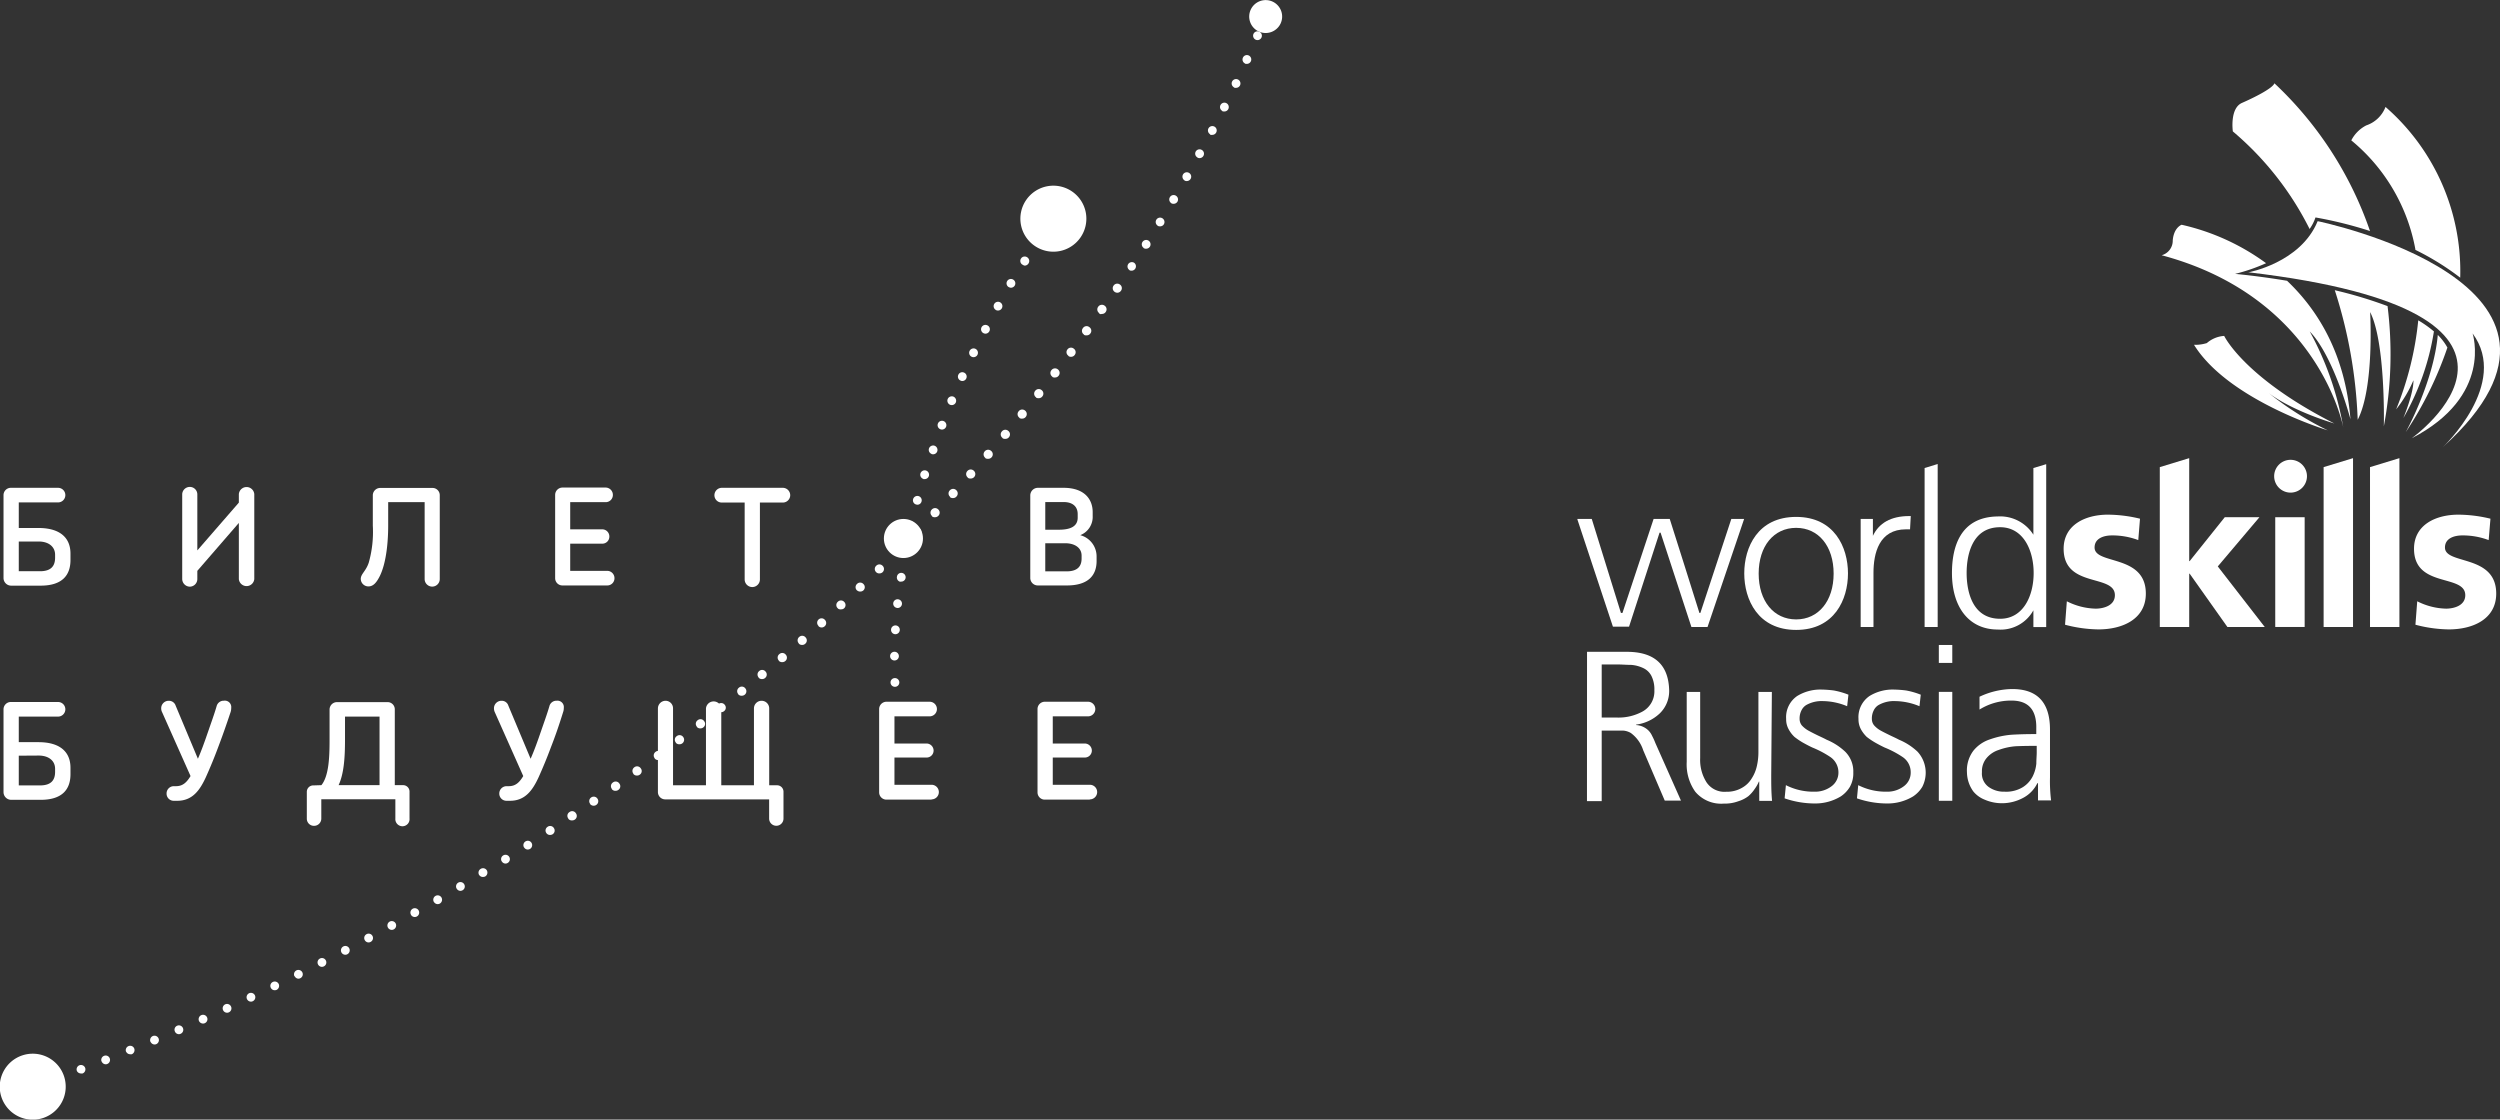 <?xml version="1.0" encoding="UTF-8"?> <svg xmlns="http://www.w3.org/2000/svg" viewBox="0 0 390.21 174.75"><rect x="0" y="0" width="390.21" height="174.75" fill="#333333" stroke="none"/> <defs> <style>.cls-1{fill:#fff;}</style> </defs> <g id="Layer_2" data-name="Layer 2"> <g id="Layer_1-2" data-name="Layer 1"> <path class="cls-1" d="M333.75,84.3a11.47,11.47,0,0,0-4.11-.73c-1.24,0-2.71.43-2.71,1.89,0,2.73,8,1,8,7.19,0,4-3.66,5.59-7.4,5.59a21.26,21.26,0,0,1-5.21-.73l.28-3.66A10.42,10.42,0,0,0,327.1,95c1.17,0,3-.44,3-2.1,0-3.36-8-1.06-8-7.25,0-3.69,3.33-5.32,6.92-5.32a21.79,21.79,0,0,1,5,.63Z"></path> <rect class="cls-1" x="355.13" y="80.73" width="4.59" height="17.13"></rect> <path class="cls-1" d="M388.44,84.3a11.47,11.47,0,0,0-4.11-.73c-1.24,0-2.71.43-2.71,1.89,0,2.73,8,1,8,7.19,0,4-3.66,5.59-7.4,5.59a21.26,21.26,0,0,1-5.21-.73l.28-3.66A10.45,10.45,0,0,0,381.79,95c1.17,0,3-.44,3-2.1,0-3.36-8-1.06-8-7.25,0-3.69,3.33-5.32,6.93-5.32a21.77,21.77,0,0,1,5,.63Z"></path> <polygon class="cls-1" points="346.16 88.41 352.66 80.73 347.25 80.73 341.77 87.58 341.7 87.58 341.7 71.51 337.11 72.91 337.11 97.86 341.7 97.86 341.7 89.54 341.77 89.54 347.66 97.86 353.49 97.86 346.16 88.41"></polygon> <polygon class="cls-1" points="362.68 72.91 362.68 97.86 367.27 97.86 367.27 71.51 362.68 72.91"></polygon> <polygon class="cls-1" points="369.92 72.91 369.92 72.91 369.92 97.86 374.51 97.86 374.51 71.51 369.92 72.91"></polygon> <path class="cls-1" d="M360.08,74.33a2.56,2.56,0,1,0-2.56,2.56,2.56,2.56,0,0,0,2.56-2.56"></path> <path class="cls-1" d="M280.35,80.68c-6,0-8.1,4.75-8.1,8.82s2.12,8.82,8.1,8.82,8.09-4.75,8.09-8.82-2.12-8.82-8.09-8.82m0,16c-3.5,0-5.85-2.87-5.85-7.15s2.35-7.14,5.85-7.14,5.85,2.87,5.85,7.14-2.36,7.15-5.85,7.15"></path> <path class="cls-1" d="M292.33,83.78V81h-1.91V97.86h2V89.43c0-3.1.88-6.81,5.07-6.81l.64,0v-.07l.11-2H298c-2.83,0-4.75,1.07-5.71,3.17"></path> <path class="cls-1" d="M319.38,72.45l-2,.6V83.46a6.14,6.14,0,0,0-5.57-2.85c-5.9.08-7.14,4.84-7.14,8.83,0,5.44,2.74,8.82,7.14,8.82a5.85,5.85,0,0,0,5.57-3v2.61h2V72.42Zm-7.19,24.13c-4.72,0-5.23-5-5.23-7.14s.51-7.15,5.23-7.15c3.61,0,5.23,3.59,5.23,7.15s-1.62,7.14-5.23,7.14"></path> <polygon class="cls-1" points="302.36 72.45 300.4 73.05 300.4 97.86 302.44 97.86 302.44 72.42 302.36 72.45"></polygon> <path class="cls-1" d="M248.4,81h-2.19l0,.09c.11.32,5.49,16.57,5.54,16.72v0h2.52l4.76-14.67h.16L264,97.86h2.52L272.23,81h-2s-4.8,14.59-4.83,14.67h-.15c0-.08-4.63-14.67-4.63-14.67h-2.52s-4.83,14.59-4.86,14.67H253L248.45,81Z"></path> <path class="cls-1" d="M350.87,42.52s8.2-1.45,10.88-8c0,0,47.75,9.78,19.56,35.25,0,0,10.46-9.85,4.62-17.73,0,0,3.26,9.78-9.51,16.37,0,0,27.69-19.67-25.55-25.92"></path> <path class="cls-1" d="M377,39a41.6,41.6,0,0,1,7,4.34,34,34,0,0,0-11.66-26.65,4.88,4.88,0,0,1-3,2.88A5.38,5.38,0,0,0,367,21.91a28.68,28.68,0,0,1,10,17"></path> <path class="cls-1" d="M360.48,35.76a6.85,6.85,0,0,0,.93-1.82,62.93,62.93,0,0,1,8.51,2.12A56.87,56.87,0,0,0,355,13c-.27.78-3.12,2.21-5.06,3.06s-1.43,4.45-1.43,4.45a48,48,0,0,1,12,15.27"></path> <path class="cls-1" d="M380.5,52.28c-.66,7.36-5,15.17-5,15.17A56.68,56.68,0,0,0,382,54.25a8.45,8.45,0,0,0-1.53-2"></path> <path class="cls-1" d="M379.93,51.76A17,17,0,0,0,377.45,50,49.62,49.62,0,0,1,374,63.89a19.45,19.45,0,0,0,2.7-4.54c.05,2-1.58,5.91-1.58,5.91a39.34,39.34,0,0,0,4.77-13.5"></path> <path class="cls-1" d="M363.35,67.18a48.61,48.61,0,0,1-9.21-5.81c3.83,2.88,10.22,4.73,10.22,4.73-14.12-7.17-17.2-13.67-17.2-13.67a4.6,4.6,0,0,0-2.71,1.12,6.12,6.12,0,0,1-2,.27c5.38,8.67,20.91,13.36,20.91,13.36"></path> <path class="cls-1" d="M357,43.83c-4.69-.78-8.14-1.08-8.14-1.08a28.3,28.3,0,0,0,4.84-1.67,35.55,35.55,0,0,0-13.18-6s-1.22.41-1.39,2.45a2.35,2.35,0,0,1-1.73,2.31c24.65,6.58,28.35,26.89,28.35,26.89a48.24,48.24,0,0,0-5.24-15c3.76,3.87,6.36,13.71,6.36,13.71-.83-10.17-5.05-17-9.87-21.59"></path> <path class="cls-1" d="M364.42,45.29A74.55,74.55,0,0,1,368,65.52c2.63-5.09,1.94-16.81,1.94-16.81,2.44,4.79,2.14,17.83,2.14,17.83a61,61,0,0,0,.58-18.76,66.1,66.1,0,0,0-8.27-2.49"></path> <path class="cls-1" d="M247.71,101.74h6q6.66-.1,6.82,6a4.84,4.84,0,0,1-1.49,3.63,6.6,6.6,0,0,1-3.67,1.73v.07a3,3,0,0,1,1.94.86,2.81,2.81,0,0,1,.56.83,9.34,9.34,0,0,1,.5,1.1l4,9h-2.53l-3.36-7.85a5.39,5.39,0,0,0-1.93-2.7,2.79,2.79,0,0,0-1.13-.37q-.63,0-1.47,0H250v11h-2.3ZM250,112h2.43a7.81,7.81,0,0,0,3.92-.93,3.59,3.59,0,0,0,1.87-3.33,4.64,4.64,0,0,0-.47-2.26,2.7,2.7,0,0,0-1.26-1.2,5.3,5.3,0,0,0-1.87-.5c-.71,0-1.46-.07-2.26-.07H250Z"></path> <path class="cls-1" d="M276.46,121c0,1.28,0,2.62.13,4h-2v-3h-.06a5.6,5.6,0,0,1-.64,1.13,5.43,5.43,0,0,1-1,1.14,5,5,0,0,1-1.56.79,6.1,6.1,0,0,1-2.27.37,5.27,5.27,0,0,1-4.46-1.86,7.36,7.36,0,0,1-1.33-4.66V108h2.1v10.32a6.53,6.53,0,0,0,1,3.8,3.36,3.36,0,0,0,3.07,1.46,4.66,4.66,0,0,0,2.43-.6,4.06,4.06,0,0,0,1.53-1.46,5.94,5.94,0,0,0,.83-2,9.65,9.65,0,0,0,.23-2.13V108h2.1Z"></path> <path class="cls-1" d="M283.19,123.57a4.24,4.24,0,0,0,2.66-.83,2.64,2.64,0,0,0,1.1-2.2,2.9,2.9,0,0,0-1.23-2.36,15.59,15.59,0,0,0-2.83-1.5c-.52-.24-1-.5-1.47-.76a11.08,11.08,0,0,1-1.33-.9,4.64,4.64,0,0,1-.93-1.23,3.17,3.17,0,0,1-.37-1.57,4,4,0,0,1,1.73-3.59,6.94,6.94,0,0,1,3.8-1,17.29,17.29,0,0,1,1.89.14,11.81,11.81,0,0,1,2.3.66l-.2,1.8a10.07,10.07,0,0,0-3.76-.8,4.91,4.91,0,0,0-2.6.6,2,2,0,0,0-.76.83,2.77,2.77,0,0,0-.3,1.38,1.6,1.6,0,0,0,.36,1,4.16,4.16,0,0,0,1,.79c.4.22.85.45,1.36.7s1,.46,1.5.73a9.58,9.58,0,0,1,2.9,1.87,4.35,4.35,0,0,1,1.26,3.24,4.3,4.3,0,0,1-.53,2.24,4.67,4.67,0,0,1-1.43,1.5,7.69,7.69,0,0,1-4,1.1,14.46,14.46,0,0,1-4.76-.8l.2-2.06A9.44,9.44,0,0,0,283.19,123.57Z"></path> <path class="cls-1" d="M294.47,123.57a4.24,4.24,0,0,0,2.66-.83,2.62,2.62,0,0,0,1.1-2.2,2.84,2.84,0,0,0-1.23-2.36,15.26,15.26,0,0,0-2.83-1.5c-.51-.24-1-.5-1.46-.76a11.19,11.19,0,0,1-1.34-.9,5.11,5.11,0,0,1-.93-1.23,3.28,3.28,0,0,1-.36-1.57,4,4,0,0,1,1.73-3.59,6.9,6.9,0,0,1,3.79-1,17.45,17.45,0,0,1,1.9.14,12,12,0,0,1,2.3.66l-.2,1.8a10.16,10.16,0,0,0-3.77-.8,4.87,4.87,0,0,0-2.59.6,1.93,1.93,0,0,0-.77.83,2.77,2.77,0,0,0-.3,1.38,1.55,1.55,0,0,0,.37,1,3.9,3.9,0,0,0,1,.79c.4.22.86.45,1.37.7s1,.46,1.5.73a9.53,9.53,0,0,1,2.89,1.87,4.85,4.85,0,0,1,.74,5.48,4.7,4.7,0,0,1-1.44,1.5,7.69,7.69,0,0,1-4,1.1,14.46,14.46,0,0,1-4.76-.8l.2-2.06A9.5,9.5,0,0,0,294.47,123.57Z"></path> <path class="cls-1" d="M304.72,103.47h-2.1v-2.8h2.1Zm-2.1,4.52h2.1v17h-2.1Z"></path> <path class="cls-1" d="M318.1,122.24H318a5.11,5.11,0,0,1-2.23,2.3,7,7,0,0,1-3.17.83,6.78,6.78,0,0,1-2.86-.57,4.39,4.39,0,0,1-1.73-1.26,5.21,5.21,0,0,1-1-3,5.11,5.11,0,0,1,1-3.36,5.5,5.5,0,0,1,2.57-1.77,13.33,13.33,0,0,1,3.39-.73c1.2-.07,2.35-.1,3.46-.1h.4v-.87c.07-2.9-1.22-4.36-3.86-4.36a9.3,9.3,0,0,0-5,1.4v-2a12.28,12.28,0,0,1,5-1.2q6-.06,6,6.33v7.49a25,25,0,0,0,.17,3.56H318.1Zm-.2-5.82h-.6q-1.37,0-2.73.06a10,10,0,0,0-2.59.57,4.12,4.12,0,0,0-1.87,1.23,3.18,3.18,0,0,0-.76,2.23,2.57,2.57,0,0,0,1.06,2.33,4.06,4.06,0,0,0,2.47.73,5,5,0,0,0,2.89-.73,4.28,4.28,0,0,0,1.5-1.66,5.71,5.71,0,0,0,.57-2c0-.69.06-1.26.06-1.7Z"></path> <path class="cls-1" d="M4.26,169.93a.69.69,0,0,1,.43-.87h0a.68.68,0,0,1,.87.42h0a.69.69,0,0,1-.43.87h0a.57.57,0,0,1-.22,0h0A.7.7,0,0,1,4.26,169.93Zm3.9-1.36a.68.68,0,0,1,.41-.88h0a.68.68,0,0,1,.87.42h0A.67.67,0,0,1,9,169H9a.59.59,0,0,1-.23,0h0A.68.68,0,0,1,8.16,168.57ZM12,167.15a.69.69,0,0,1,.4-.88h0a.7.7,0,0,1,.89.4h0a.69.69,0,0,1-.4.88h0a.69.69,0,0,1-.24,0h0A.7.7,0,0,1,12,167.15Zm3.85-1.47a.68.68,0,0,1,.39-.88h0a.68.68,0,0,1,.89.39h0a.68.68,0,0,1-.39.88h0a.56.56,0,0,1-.25.05h0A.69.69,0,0,1,15.87,165.68Zm3.83-1.51a.68.68,0,0,1,.38-.89h0a.68.68,0,0,1,.89.37h0a.7.7,0,0,1-.38.9h0a.75.75,0,0,1-.26,0h0A.68.68,0,0,1,19.7,164.17Zm3.8-1.56a.7.7,0,0,1,.37-.9h0a.69.69,0,0,1,.9.37h0a.69.69,0,0,1-.37.9h0a.75.75,0,0,1-.26.05h0A.71.71,0,0,1,23.5,162.61ZM27.3,161a.67.67,0,0,1,.35-.9h0a.68.68,0,0,1,.9.36h0a.68.68,0,0,1-.36.9h0a.63.63,0,0,1-.27.06h0A.68.68,0,0,1,27.3,161Zm3.76-1.64a.7.7,0,0,1,.35-.91h0a.69.69,0,0,1,.91.35h0a.68.68,0,0,1-.35.9h0a.57.57,0,0,1-.28.06h0A.7.7,0,0,1,31.06,159.36Zm3.76-1.69a.69.69,0,0,1,.33-.91h0a.69.69,0,0,1,.91.34h0a.68.68,0,0,1-.34.91h0a.67.67,0,0,1-.28.06h0A.68.68,0,0,1,34.82,157.67Zm3.73-1.73a.69.69,0,0,1,.33-.91h0a.69.69,0,0,1,.91.33h0a.69.69,0,0,1-.33.91h0a.59.59,0,0,1-.29.07h0A.69.69,0,0,1,38.55,155.94Zm3.72-1.76a.67.67,0,0,1,.31-.91h0a.69.69,0,0,1,.92.31h0a.7.7,0,0,1-.32.92h0a.8.8,0,0,1-.3.06h0A.67.67,0,0,1,42.27,154.18Zm3.69-1.8a.69.69,0,0,1,.31-.92h0a.69.69,0,0,1,.92.31h0a.68.68,0,0,1-.31.91h0a.68.68,0,0,1-.31.08h0A.68.68,0,0,1,46,152.38Zm3.68-1.85a.68.68,0,0,1,.3-.92h0a.68.68,0,0,1,.92.3h0a.68.68,0,0,1-.3.92h0a.71.71,0,0,1-.31.08h0A.68.68,0,0,1,49.64,150.53Zm3.65-1.88a.69.69,0,0,1,.29-.92h0a.68.68,0,0,1,.93.29h0a.69.69,0,0,1-.29.92h0a.61.61,0,0,1-.32.08h0A.68.68,0,0,1,53.29,148.65Zm3.64-1.92a.68.68,0,0,1,.28-.92h0a.68.68,0,0,1,.93.28h0a.68.68,0,0,1-.28.92h0a.62.62,0,0,1-.32.09h0A.68.68,0,0,1,56.93,146.73Zm3.62-1.95a.69.69,0,0,1,.27-.93h0a.69.69,0,0,1,.93.27h0a.69.69,0,0,1-.27.93h0a.68.68,0,0,1-.33.09h0A.68.68,0,0,1,60.55,144.78Zm3.6-2a.69.69,0,0,1,.26-.94h0a.69.69,0,0,1,.93.26h0a.69.69,0,0,1-.26.94h0a.69.69,0,0,1-.34.09h0A.67.67,0,0,1,64.15,142.79Zm3.57-2a.69.69,0,0,1,.25-.94h0a.69.69,0,0,1,.94.25h0a.7.7,0,0,1-.25.94h0a.72.72,0,0,1-.34.09h0A.69.69,0,0,1,67.72,140.76Zm3.56-2.07a.68.68,0,0,1,.24-.94h0a.68.68,0,0,1,.93.24h0a.68.68,0,0,1-.24.94h0a.74.74,0,0,1-.35.1h0A.66.66,0,0,1,71.28,138.69Zm3.53-2.1a.69.69,0,0,1,.23-1h0a.69.69,0,0,1,.94.23h0a.7.7,0,0,1-.23.95h0a.77.77,0,0,1-.36.09h0A.66.66,0,0,1,74.81,136.59Zm3.51-2.15a.67.67,0,0,1,.22-.94h0a.68.68,0,0,1,.94.22h0a.68.68,0,0,1-.22.94h0a.69.69,0,0,1-.36.11h0A.67.67,0,0,1,78.32,134.44Zm3.48-2.18a.68.68,0,0,1,.21-.94h0a.68.68,0,0,1,.95.21h0a.69.69,0,0,1-.21.94h0a.75.75,0,0,1-.37.11h0A.67.67,0,0,1,81.8,132.26ZM85.26,130a.68.68,0,0,1,.2-.94h0a.68.68,0,0,1,1,.2h0a.68.68,0,0,1-.2.95h0a.75.75,0,0,1-.37.11h0A.67.67,0,0,1,85.26,130Zm3.44-2.25a.68.68,0,0,1,.19-1h0a.68.68,0,0,1,1,.19h0a.69.69,0,0,1-.19,1h0a.67.67,0,0,1-.38.11h0A.67.67,0,0,1,88.7,127.79Zm3.41-2.29a.69.69,0,0,1,.18-1h0a.69.69,0,0,1,.95.18h0a.69.69,0,0,1-.18,1h0a.66.66,0,0,1-.38.12h0A.7.7,0,0,1,92.11,125.5Zm3.39-2.33a.69.69,0,0,1,.17-1h0a.68.68,0,0,1,1,.17h0a.68.68,0,0,1-.17,1h0a.65.65,0,0,1-.39.13h0A.67.67,0,0,1,95.5,123.17Zm3.36-2.37a.7.7,0,0,1,.15-1h0a.69.69,0,0,1,1,.16h0a.68.68,0,0,1-.16,1h0a.66.66,0,0,1-.4.13h0A.68.68,0,0,1,98.86,120.8Zm3.33-2.41a.69.69,0,0,1,.14-1h0a.69.69,0,0,1,1,.15h0a.68.68,0,0,1-.15,1h0a.66.66,0,0,1-.4.13h0A.68.68,0,0,1,102.19,118.39Zm3.3-2.45a.67.67,0,0,1,.14-1h0a.69.69,0,0,1,1,.13h0a.7.7,0,0,1-.14,1h0a.7.7,0,0,1-.41.14h0A.7.7,0,0,1,105.49,115.94Zm3.28-2.48a.68.68,0,0,1,.12-1h0a.68.68,0,0,1,1,.12h0a.68.68,0,0,1-.12,1h0a.7.7,0,0,1-.42.15h0A.68.68,0,0,1,108.77,113.46Zm3.24-2.52a.69.69,0,0,1,.11-1h0a.69.69,0,0,1,1,.11h0a.68.68,0,0,1-.12,1h0a.66.66,0,0,1-.42.15h0A.7.7,0,0,1,112,110.94Zm3.22-2.56a.69.69,0,0,1,.1-1h0a.68.68,0,0,1,1,.1h0a.69.69,0,0,1-.1,1h0a.7.7,0,0,1-.43.15h0A.69.69,0,0,1,115.23,108.38Zm3.18-2.6a.69.69,0,0,1,.09-1h0a.68.68,0,0,1,1,.09h0a.68.68,0,0,1-.09,1h0a.64.64,0,0,1-.43.16h0A.68.68,0,0,1,118.41,105.78Zm3.15-2.64a.68.68,0,0,1,.08-1h0a.68.68,0,0,1,1,.08h0a.68.68,0,0,1-.07,1h0a.7.7,0,0,1-.45.17h0A.71.71,0,0,1,121.56,103.14Zm3.12-2.68a.69.69,0,0,1,.06-1h0a.68.68,0,0,1,1,.07h0a.67.67,0,0,1-.07,1h0a.63.63,0,0,1-.45.17h0A.68.68,0,0,1,124.68,100.46Zm3.08-2.72a.69.69,0,0,1,0-1h0a.68.68,0,0,1,1,.06h0a.68.68,0,0,1-.05,1h0a.69.69,0,0,1-.46.18h0A.69.69,0,0,1,127.76,97.74Zm3-2.76a.67.67,0,0,1,0-1h0a.68.68,0,0,1,1,0h0a.69.69,0,0,1,0,1h0a.68.68,0,0,1-.47.17h0A.68.68,0,0,1,130.81,95Zm3-2.79a.68.68,0,0,1,0-1h0a.68.68,0,0,1,1,0h0a.68.68,0,0,1,0,1h0a.69.69,0,0,1-.47.18h0A.7.7,0,0,1,133.82,92.19Zm3-2.84a.68.68,0,0,1,0-1h0a.69.69,0,0,1,1,0h0a.69.69,0,0,1,0,1h0a.7.7,0,0,1-.48.19h0A.67.67,0,0,1,136.8,89.35Zm2.93-2.87a.7.7,0,0,1,0-1h0a.68.68,0,0,1,1,0h0a.68.68,0,0,1,0,1h0a.69.69,0,0,1-.48.2h0A.71.71,0,0,1,139.73,86.48Zm2.9-2.92a.68.68,0,0,1,0-1h0a.68.68,0,0,1,1,0h0a.68.68,0,0,1,0,1h0a.67.67,0,0,1-.49.21h0A.69.69,0,0,1,142.63,83.56Zm2.86-3a.69.69,0,0,1,0-1h0a.69.69,0,0,1,1,0h0a.68.68,0,0,1,0,1h0a.7.7,0,0,1-.5.21h0A.66.66,0,0,1,145.49,80.61Zm2.82-3a.68.68,0,0,1,0-1h0a.69.69,0,0,1,1,0h0a.69.69,0,0,1,0,1h0a.66.66,0,0,1-.5.22h0A.67.67,0,0,1,148.31,77.62Zm2.77-3a.69.69,0,0,1-.05-1h0a.69.69,0,0,1,1-.05h0a.69.69,0,0,1,.05,1h0a.7.7,0,0,1-.51.22h0A.71.71,0,0,1,151.08,74.59Zm2.73-3.07a.7.7,0,0,1-.07-1h0a.69.69,0,0,1,1-.07h0a.68.68,0,0,1,.07,1h0a.68.68,0,0,1-.52.23h0A.69.69,0,0,1,153.81,71.52Zm2.69-3.11a.68.68,0,0,1-.08-1h0a.68.68,0,0,1,1-.08h0a.68.68,0,0,1,.08,1h0a.67.67,0,0,1-.52.24h0A.72.72,0,0,1,156.5,68.41Zm2.64-3.15a.68.68,0,0,1-.1-1h0a.69.69,0,0,1,1-.1h0a.69.69,0,0,1,.09,1h0a.69.69,0,0,1-.53.25h0A.69.69,0,0,1,159.14,65.26Zm2.59-3.19a.69.69,0,0,1-.11-1h0a.69.69,0,0,1,1-.11h0a.68.68,0,0,1,.1,1h0a.67.67,0,0,1-.53.26h0A.7.7,0,0,1,161.73,62.07Zm2.55-3.22a.69.69,0,0,1-.13-1h0a.7.7,0,0,1,1-.13h0a.69.69,0,0,1,.12,1h0a.68.68,0,0,1-.54.27h0A.71.71,0,0,1,164.28,58.85Zm2.5-3.27a.67.67,0,0,1-.14-.95h0a.68.68,0,0,1,1-.14h0a.68.68,0,0,1,.13,1h0a.67.67,0,0,1-.54.27h0A.62.62,0,0,1,166.78,55.58Zm2.44-3.3a.68.68,0,0,1-.15-1h0a.68.68,0,0,1,1-.15h0a.68.68,0,0,1,.15,1h0a.66.66,0,0,1-.56.28h0A.68.68,0,0,1,169.22,52.28Zm2.4-3.33a.7.7,0,0,1-.17-1h0a.7.7,0,0,1,1-.17h0a.69.69,0,0,1,.16,1h0a.67.67,0,0,1-.56.29h0A.71.71,0,0,1,171.62,49ZM174,45.57a.69.69,0,0,1-.18-1h0a.69.69,0,0,1,.95-.18h0a.68.68,0,0,1,.19,1h0a.69.69,0,0,1-.57.3h0A.71.71,0,0,1,174,45.57Zm2.3-3.41a.68.68,0,0,1-.2-.95h0A.69.69,0,0,1,177,41h0a.68.68,0,0,1,.19.94h0a.68.68,0,0,1-.57.31h0A.62.62,0,0,1,176.26,42.16Zm2.23-3.45a.68.68,0,0,1-.21-.94h0a.69.69,0,0,1,.95-.21h0a.69.69,0,0,1,.21.94h0a.69.69,0,0,1-.58.32h0A.62.62,0,0,1,178.49,38.71Zm2.18-3.48a.68.68,0,0,1-.22-.94h0a.68.68,0,0,1,.94-.22h0a.69.69,0,0,1,.23.94h0a.69.69,0,0,1-.59.32h0A.7.7,0,0,1,180.67,35.23Zm2.13-3.51a.68.68,0,0,1-.24-.94h0a.67.67,0,0,1,.93-.24h0a.69.69,0,0,1,.25.94h0a.7.7,0,0,1-.59.33h0A.73.73,0,0,1,182.8,31.72Zm2.07-3.55a.69.69,0,0,1-.26-.94h0a.68.68,0,0,1,.93-.25h0a.68.68,0,0,1,.26.93h0a.7.7,0,0,1-.6.35h0A.66.66,0,0,1,184.87,28.17Zm2-3.59a.68.68,0,0,1-.28-.92h0a.69.69,0,0,1,.93-.27h0a.68.68,0,0,1,.28.93h0a.69.69,0,0,1-.6.36h0A.63.63,0,0,1,186.88,24.58Zm2-3.61a.69.69,0,0,1-.29-.93h0a.69.69,0,0,1,.93-.28h0a.68.68,0,0,1,.28.92h0a.69.69,0,0,1-.6.37h0A.72.72,0,0,1,188.83,21Zm1.89-3.65a.68.68,0,0,1-.3-.92h0a.68.68,0,0,1,.92-.3h0a.69.69,0,0,1,.3.92h0a.68.68,0,0,1-.61.38h0A.68.68,0,0,1,190.72,17.32Zm1.83-3.68a.68.68,0,0,1-.32-.91h0a.69.69,0,0,1,.92-.32h0a.69.69,0,0,1,.32.91h0a.69.69,0,0,1-.62.39h0A.66.66,0,0,1,192.55,13.64Zm1.77-3.7A.69.69,0,0,1,194,9h0a.68.68,0,0,1,.91-.34h0a.69.69,0,0,1,.33.91h0a.69.69,0,0,1-.62.4h0A.72.72,0,0,1,194.32,9.94ZM196,6.2a.69.69,0,0,1-.35-.91h0a.68.68,0,0,1,.9-.34h0a.68.68,0,0,1,.35.9h0a.69.69,0,0,1-.63.41h0A.66.66,0,0,1,196,6.2Z"></path> <path class="cls-1" d="M6.77,174.49A5.15,5.15,0,1,1,10,168,5.16,5.16,0,0,1,6.77,174.49Z"></path> <path class="cls-1" d="M199.9,3.63a2.57,2.57,0,1,0-3.4,1.3A2.58,2.58,0,0,0,199.9,3.63Z"></path> <path class="cls-1" d="M139,106.54a.67.67,0,0,1,.66-.7h0a.68.68,0,0,1,.71.65h0a.68.68,0,0,1-.66.71h0A.68.68,0,0,1,139,106.54Zm.61-3.45a.68.68,0,0,1-.68-.69h0a.68.68,0,0,1,.69-.67h0a.68.68,0,0,1,.68.69h0a.68.68,0,0,1-.68.67h0Zm.11-4.1a.68.68,0,0,1-.64-.73h0a.68.68,0,0,1,.72-.64h0a.67.67,0,0,1,.64.72h0a.68.68,0,0,1-.68.65h0Zm.31-4.1a.68.68,0,0,1-.61-.75h0a.68.68,0,0,1,.75-.6h0a.68.68,0,0,1,.61.75h0a.68.68,0,0,1-.68.61h-.07Zm.49-4.08A.69.69,0,0,1,140,90h0a.68.68,0,0,1,.77-.58h0a.69.69,0,0,1,.58.78h0a.68.68,0,0,1-.68.58h-.1Zm.67-4.06a.68.68,0,0,1-.55-.8h0a.68.68,0,0,1,.8-.54h0a.69.69,0,0,1,.55.8h0a.68.68,0,0,1-.67.55h-.13Zm.82-4a.69.69,0,0,1-.51-.83h0a.69.69,0,0,1,.82-.51h0a.68.68,0,0,1,.51.82h0a.68.68,0,0,1-.67.53h-.15Zm1-4a.67.67,0,0,1-.49-.83h0a.69.69,0,0,1,.84-.49h0a.68.68,0,0,1,.48.84h0a.67.67,0,0,1-.66.51h0Zm1.11-4a.69.69,0,0,1-.45-.86h0a.69.69,0,0,1,.86-.45h0a.69.69,0,0,1,.45.86h0a.68.68,0,0,1-.65.48h0A.76.76,0,0,1,144.14,74.78Zm1.26-3.91A.68.68,0,0,1,145,70h0a.69.69,0,0,1,.87-.43h0a.7.7,0,0,1,.42.88h0a.69.69,0,0,1-.65.46h0A.85.85,0,0,1,145.4,70.87ZM146.78,67a.68.68,0,0,1-.39-.88h0a.68.68,0,0,1,.88-.4h0a.69.69,0,0,1,.4.89h0a.7.7,0,0,1-.64.44h0A.74.74,0,0,1,146.78,67Zm1.51-3.82a.7.7,0,0,1-.37-.9h0a.7.7,0,0,1,.9-.37h0a.7.7,0,0,1,.37.9h0a.69.69,0,0,1-.63.42h0A.86.86,0,0,1,148.29,63.18Zm1.63-3.78a.67.67,0,0,1-.34-.9h0a.67.67,0,0,1,.9-.34h0a.68.68,0,0,1,.34.91h0a.68.68,0,0,1-.62.4h0A.55.55,0,0,1,149.92,59.4Zm1.73-3.72a.68.68,0,0,1-.31-.91h0a.69.69,0,0,1,.92-.32h0a.69.69,0,0,1,.31.92h0a.69.69,0,0,1-.62.38h0A.66.66,0,0,1,151.65,55.68ZM153.5,52a.68.68,0,0,1-.29-.93h0a.68.68,0,0,1,.92-.28h0a.67.67,0,0,1,.29.92h0a.69.69,0,0,1-.61.37h0A.71.71,0,0,1,153.5,52Zm1.94-3.62a.68.68,0,0,1-.26-.93h0a.68.68,0,0,1,.93-.26h0a.68.68,0,0,1,.26.93h0a.69.69,0,0,1-.6.35h0A.68.68,0,0,1,155.44,48.39Zm2-3.57a.68.68,0,0,1-.24-.93h0a.68.68,0,0,1,.94-.24h0a.68.68,0,0,1,.24.94h0a.7.7,0,0,1-.59.33h0A.64.64,0,0,1,157.48,44.82Zm2.13-3.51a.68.68,0,0,1-.21-.94h0a.68.68,0,0,1,.94-.22h0a.69.69,0,0,1,.22,1h0a.71.71,0,0,1-.58.32h0A.72.72,0,0,1,159.61,41.31Zm2.22-3.46a.69.69,0,0,1-.19-1h0a.69.69,0,0,1,1-.19h0a.69.69,0,0,1,.19.95h0a.68.68,0,0,1-.57.31h0A.68.68,0,0,1,161.83,37.85Z"></path> <path class="cls-1" d="M168.63,37.09a5.15,5.15,0,1,0-7.17,1.26A5.14,5.14,0,0,0,168.63,37.09Z"></path> <path class="cls-1" d="M2.93,82.41H6c3.3,0,5,1.47,5,4v1c0,2.28-1.19,4-4.66,4H1.74A1.19,1.19,0,0,1,.55,90.19V77.29a1.14,1.14,0,0,1,1.13-1.15H9.06a1.14,1.14,0,0,1,0,2.28H2.93Zm0,2.11v4.64H6.26c1.79,0,2.34-.9,2.34-2.11v-.46c0-1.25-1-2.07-2.57-2.07Z"></path> <path class="cls-1" d="M30.8,90.38a1.19,1.19,0,0,1-1.17,1.19,1.21,1.21,0,0,1-1.19-1.19V77.12A1.19,1.19,0,0,1,29.63,76a1.17,1.17,0,0,1,1.17,1.17v8.74l6.48-7.46V77.12a1.21,1.21,0,0,1,2.41,0V90.38a1.21,1.21,0,0,1-2.41,0V81.62L30.8,89.1Z"></path> <path class="cls-1" d="M58.19,77.29a1.16,1.16,0,0,1,1.15-1.13h8.17a1.13,1.13,0,0,1,1.13,1.13V90.38a1.18,1.18,0,0,1-2.36,0v-12H60.59v3.66c0,2.32-.25,5.7-1.29,7.84-.57,1.15-1.09,1.65-1.8,1.65a1.19,1.19,0,0,1-1.19-1.17c0-.78.82-1.22,1.25-2.55a17.64,17.64,0,0,0,.63-5.77Z"></path> <path class="cls-1" d="M94.78,91.38h-7a1.13,1.13,0,0,1-1.13-1.13v-13a1.15,1.15,0,0,1,1.13-1.15h6.75a1.14,1.14,0,0,1,1.13,1.15,1.12,1.12,0,0,1-1.13,1.13H89v4.24h5a1.11,1.11,0,0,1,1.11,1.11A1.1,1.1,0,0,1,94,84.86H89V89.1h5.79a1.14,1.14,0,0,1,1.12,1.15A1.12,1.12,0,0,1,94.78,91.38Z"></path> <path class="cls-1" d="M118.61,78.44v12a1.19,1.19,0,0,1-2.38,0v-12h-3.57a1.14,1.14,0,0,1-1.15-1.15,1.16,1.16,0,0,1,1.15-1.15h9.53a1.16,1.16,0,0,1,1.15,1.15,1.15,1.15,0,0,1-1.15,1.15Z"></path> <path class="cls-1" d="M166.52,91.38H162a1.17,1.17,0,0,1-1.19-1.19V77.33A1.19,1.19,0,0,1,162,76.14H166c3.3,0,4.55,1.82,4.55,3.79v.6a3.06,3.06,0,0,1-1.94,3,3.43,3.43,0,0,1,2.55,3.35v.58C171.2,89.67,170,91.38,166.52,91.38Zm1.69-11.14c0-1.09-.69-1.88-2.22-1.88h-2.84v4.32h2.13c1.7,0,2.93-.46,2.93-1.88Zm.61,6.48c0-1.17-1-1.93-2.58-1.93h-3.09v4.39h3.32c1.78,0,2.35-.85,2.35-2Z"></path> <path class="cls-1" d="M2.93,115.84H6c3.3,0,5,1.46,5,4v1c0,2.28-1.19,4-4.66,4H1.74a1.2,1.2,0,0,1-1.19-1.2V110.72a1.14,1.14,0,0,1,1.13-1.15H9.06a1.14,1.14,0,0,1,0,2.28H2.93Zm0,2.11v4.64H6.26c1.79,0,2.34-.9,2.34-2.11V120c0-1.26-1-2.07-2.57-2.07Z"></path> <path class="cls-1" d="M34.06,116.61c-.62,1.67-1.23,3.14-1.92,4.68-.92,2-2.07,3.7-4.47,3.7h-.52A1.11,1.11,0,0,1,26,123.86a1.13,1.13,0,0,1,1.12-1.15h.34c1,0,1.63-.5,2.28-1.58l-4.43-9.95a1.33,1.33,0,0,1-.15-.63,1.17,1.17,0,0,1,1.19-1.17,1.1,1.1,0,0,1,1.07.77l3.47,8.28c.56-1.27,1.12-2.86,1.58-4.2s1-2.82,1.34-4a1.13,1.13,0,0,1,1.13-.86,1,1,0,0,1,1.15,1.11,2.1,2.1,0,0,1-.1.67C35.28,113.29,34.67,115,34.06,116.61Z"></path> <path class="cls-1" d="M50.17,122.55c1.15-1.44,1.27-4.29,1.27-7.07v-4.76a1.16,1.16,0,0,1,1.15-1.13h7.9a1.12,1.12,0,0,1,1.13,1.13v11.83h1.3a1,1,0,0,1,1,1v4.2a1.11,1.11,0,1,1-2.21,0v-3H50.15v3A1.13,1.13,0,0,1,49,128.9a1.11,1.11,0,0,1-1.11-1.11v-4.2a1,1,0,0,1,1.05-1Zm9.07,0v-10.7H53.85v3.63c0,2.76-.17,5.29-1,7.07Z"></path> <path class="cls-1" d="M86,116.61c-.62,1.67-1.23,3.14-1.92,4.68-.92,2-2.07,3.7-4.47,3.7H79.1a1.12,1.12,0,0,1-1.17-1.13,1.14,1.14,0,0,1,1.13-1.15h.34c1,0,1.63-.5,2.27-1.58l-4.43-9.95a1.44,1.44,0,0,1-.14-.63,1.17,1.17,0,0,1,1.19-1.17,1.08,1.08,0,0,1,1.06.77l3.47,8.28c.57-1.27,1.13-2.86,1.59-4.2s1-2.82,1.34-4a1.13,1.13,0,0,1,1.13-.86A1,1,0,0,1,88,110.49a1.88,1.88,0,0,1-.11.67C87.23,113.29,86.63,115,86,116.61Z"></path> <path class="cls-1" d="M102.69,110.57a1.2,1.2,0,0,1,1.21-1.19,1.17,1.17,0,0,1,1.15,1.19v12h5.14v-12a1.2,1.2,0,0,1,2.39,0v12h5.1v-12a1.19,1.19,0,1,1,2.38,0v12h1.23a1,1,0,0,1,1,1v4.2a1.12,1.12,0,0,1-2.24,0v-3H103.82a1.14,1.14,0,0,1-1.13-1.13Z"></path> <path class="cls-1" d="M145.4,124.81h-7.05a1.14,1.14,0,0,1-1.13-1.13v-13a1.15,1.15,0,0,1,1.13-1.15h6.75a1.14,1.14,0,0,1,0,2.28h-5.49v4.24h5a1.11,1.11,0,0,1,1.11,1.11,1.09,1.09,0,0,1-1.11,1.08h-5v4.25h5.79a1.14,1.14,0,0,1,0,2.28Z"></path> <path class="cls-1" d="M170.07,124.81h-7a1.13,1.13,0,0,1-1.13-1.13v-13a1.14,1.14,0,0,1,1.13-1.15h6.75a1.14,1.14,0,0,1,0,2.28h-5.5v4.24h5a1.11,1.11,0,0,1,1.1,1.11,1.09,1.09,0,0,1-1.1,1.08h-5v4.25h5.79a1.14,1.14,0,0,1,0,2.28Z"></path> <circle class="cls-1" cx="141.01" cy="84.05" r="3.05"></circle> </g> </g> </svg> 